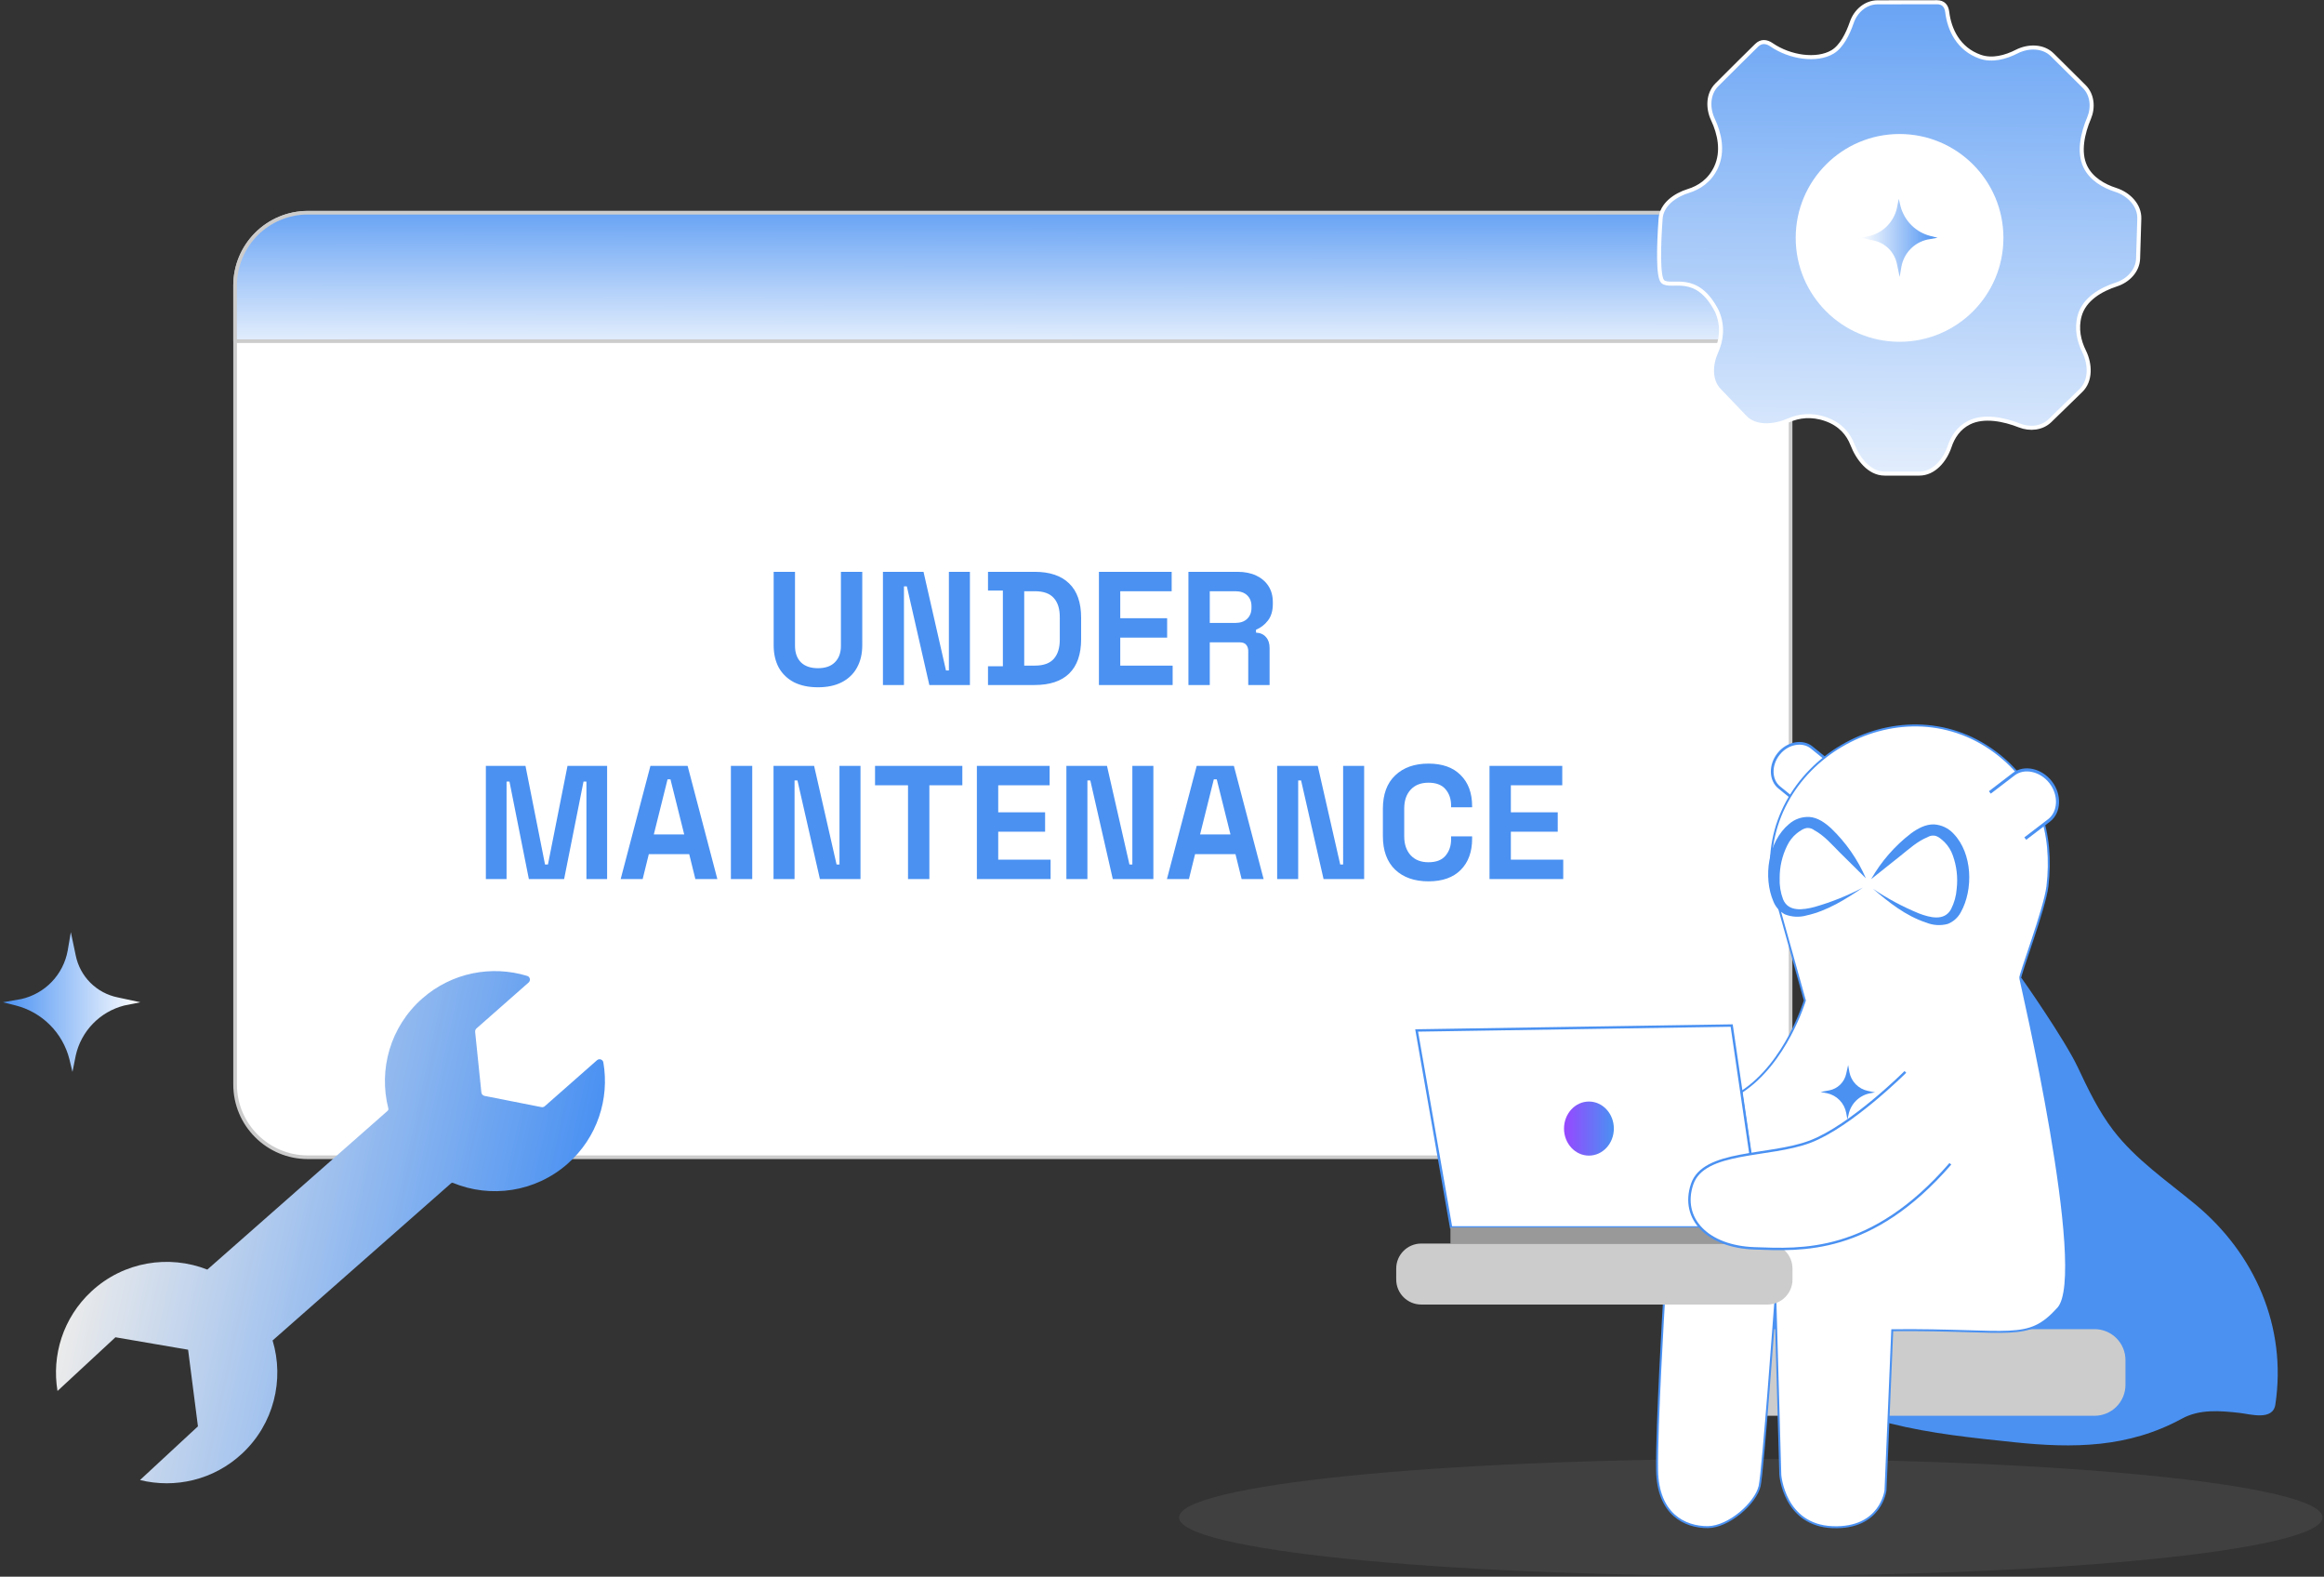 <svg width="575" height="390" viewBox="0 0 575 390" fill="none" xmlns="http://www.w3.org/2000/svg">
<rect x="0" y="0" width="575" height="390" fill="#333333" stroke="none"/>
<path d="M17.154 261.932L17.928 265.143L18.73 261.13C19.385 258.151 20.855 255.414 22.976 253.222C25.096 251.031 27.784 249.472 30.74 248.719L34.724 247.917L29.134 246.713C26.567 246.198 24.21 244.936 22.358 243.085C20.507 241.233 19.245 238.876 18.73 236.309L17.526 230.576L16.753 235.105C16.234 238.012 14.87 240.702 12.831 242.838C10.791 244.974 8.168 246.461 5.288 247.114L0.73 247.917L3.941 248.719C7.124 249.538 10.028 251.196 12.352 253.521C14.677 255.845 16.335 258.749 17.154 261.932Z" fill="url(#paint0_linear_1845_65296)"/>
<path d="M425.024 52.635H76.167C66.226 52.635 58.168 60.693 58.168 70.634V268.251C58.168 278.192 66.226 286.25 76.167 286.25H425.024C434.965 286.25 443.023 278.192 443.023 268.251V70.634C443.023 60.693 434.965 52.635 425.024 52.635Z" fill="white" stroke="#CCCCCC" stroke-width="0.903" stroke-linejoin="round"/>
<path d="M76.176 52.611H425.024C427.393 52.611 429.737 53.079 431.925 53.987C434.112 54.895 436.099 56.225 437.771 57.902C439.443 59.579 440.767 61.57 441.669 63.76C442.57 65.95 443.03 68.296 443.023 70.664V84.394H58.168V70.664C58.161 68.295 58.621 65.948 59.523 63.758C60.425 61.567 61.751 59.576 63.424 57.899C65.097 56.222 67.085 54.891 69.273 53.984C71.461 53.077 73.807 52.61 76.176 52.611Z" fill="white"/>
<path d="M76.176 52.611H425.024C427.393 52.611 429.737 53.079 431.925 53.987C434.112 54.895 436.099 56.225 437.771 57.902C439.443 59.579 440.767 61.57 441.669 63.76C442.57 65.95 443.03 68.296 443.023 70.664V84.394H58.168V70.664C58.161 68.295 58.621 65.948 59.523 63.758C60.425 61.567 61.751 59.576 63.424 57.899C65.097 56.222 67.085 54.891 69.273 53.984C71.461 53.077 73.807 52.61 76.176 52.611Z" fill="url(#paint1_linear_1845_65296)" fill-opacity="0.4"/>
<path d="M76.176 52.611H425.024C427.393 52.611 429.737 53.079 431.925 53.987C434.112 54.895 436.099 56.225 437.771 57.902C439.443 59.579 440.767 61.57 441.669 63.76C442.57 65.95 443.03 68.296 443.023 70.664V84.394H58.168V70.664C58.161 68.295 58.621 65.948 59.523 63.758C60.425 61.567 61.751 59.576 63.424 57.899C65.097 56.222 67.085 54.891 69.273 53.984C71.461 53.077 73.807 52.61 76.176 52.611Z" fill="url(#paint2_linear_1845_65296)"/>
<path d="M76.176 52.611H425.024C427.393 52.611 429.737 53.079 431.925 53.987C434.112 54.895 436.099 56.225 437.771 57.902C439.443 59.579 440.767 61.57 441.669 63.76C442.57 65.95 443.03 68.296 443.023 70.664V84.394H58.168V70.664C58.161 68.295 58.621 65.948 59.523 63.758C60.425 61.567 61.751 59.576 63.424 57.899C65.097 56.222 67.085 54.891 69.273 53.984C71.461 53.077 73.807 52.61 76.176 52.611Z" stroke="#CCCCCC" stroke-width="0.903" stroke-linejoin="round"/>
<path d="M202.379 170.003C200.086 170.003 198.113 169.59 196.459 168.763C194.833 167.91 193.579 166.71 192.699 165.163C191.846 163.59 191.419 161.737 191.419 159.603V141.443H196.699V159.763C196.699 161.47 197.179 162.817 198.139 163.803C199.126 164.79 200.539 165.283 202.379 165.283C204.219 165.283 205.619 164.79 206.579 163.803C207.566 162.817 208.059 161.47 208.059 159.763V141.443H213.339V159.603C213.339 161.737 212.899 163.59 212.019 165.163C211.166 166.71 209.913 167.91 208.259 168.763C206.633 169.59 204.673 170.003 202.379 170.003ZM218.454 169.443V141.443H228.494L234.054 165.843H234.774V141.443H239.974V169.443H229.934L224.374 145.043H223.654V169.443H218.454ZM244.451 169.443V164.803H248.131V146.083H244.451V141.443H255.971C259.731 141.443 262.585 142.403 264.531 144.323C266.505 146.217 267.491 149.043 267.491 152.803V158.083C267.491 161.843 266.505 164.683 264.531 166.603C262.585 168.497 259.731 169.443 255.971 169.443H244.451ZM253.411 164.643H256.051C258.185 164.643 259.745 164.083 260.731 162.963C261.718 161.843 262.211 160.27 262.211 158.243V152.643C262.211 150.59 261.718 149.017 260.731 147.923C259.745 146.803 258.185 146.243 256.051 146.243H253.411V164.643ZM271.892 169.443V141.443H289.892V146.243H277.172V152.923H288.772V157.723H277.172V164.643H290.132V169.443H271.892ZM294.04 169.443V141.443H306.2C307.96 141.443 309.494 141.75 310.8 142.363C312.107 142.977 313.12 143.843 313.84 144.963C314.56 146.083 314.92 147.403 314.92 148.923V149.403C314.92 151.083 314.52 152.443 313.72 153.483C312.92 154.523 311.934 155.283 310.76 155.763V156.483C311.827 156.537 312.654 156.91 313.24 157.603C313.827 158.27 314.12 159.163 314.12 160.283V169.443H308.84V161.043C308.84 160.403 308.667 159.883 308.32 159.483C308 159.083 307.454 158.883 306.68 158.883H299.32V169.443H294.04ZM299.32 154.083H305.64C306.894 154.083 307.867 153.75 308.56 153.083C309.28 152.39 309.64 151.483 309.64 150.363V149.963C309.64 148.843 309.294 147.95 308.6 147.283C307.907 146.59 306.92 146.243 305.64 146.243H299.32V154.083ZM120.212 217.443V189.443H130.012L134.852 213.843H135.572L140.412 189.443H150.212V217.443H145.092V193.323H144.372L139.572 217.443H130.852L126.052 193.323H125.332V217.443H120.212ZM153.566 217.443L160.926 189.443H170.126L177.486 217.443H172.046L170.526 211.283H160.526L159.006 217.443H153.566ZM161.766 206.403H169.286L165.886 192.763H165.166L161.766 206.403ZM180.837 217.443V189.443H186.117V217.443H180.837ZM191.384 217.443V189.443H201.424L206.984 213.843H207.704V189.443H212.904V217.443H202.864L197.304 193.043H196.584V217.443H191.384ZM224.661 217.443V194.243H216.501V189.443H238.101V194.243H229.941V217.443H224.661ZM241.697 217.443V189.443H259.697V194.243H246.977V200.923H258.577V205.723H246.977V212.643H259.937V217.443H241.697ZM263.845 217.443V189.443H273.885L279.445 213.843H280.165V189.443H285.365V217.443H275.325L269.765 193.043H269.045V217.443H263.845ZM288.722 217.443L296.082 189.443H305.282L312.642 217.443H307.202L305.682 211.283H295.682L294.162 217.443H288.722ZM296.922 206.403H304.442L301.042 192.763H300.322L296.922 206.403ZM315.994 217.443V189.443H326.034L331.594 213.843H332.314V189.443H337.514V217.443H327.474L321.914 193.043H321.194V217.443H315.994ZM353.43 218.003C349.964 218.003 347.217 217.043 345.19 215.123C343.164 213.177 342.15 210.403 342.15 206.803V200.083C342.15 196.483 343.164 193.723 345.19 191.803C347.217 189.857 349.964 188.883 353.43 188.883C356.87 188.883 359.524 189.83 361.39 191.723C363.284 193.59 364.23 196.163 364.23 199.443V199.683H359.03V199.283C359.03 197.63 358.564 196.27 357.63 195.203C356.724 194.137 355.324 193.603 353.43 193.603C351.564 193.603 350.097 194.177 349.03 195.323C347.964 196.47 347.43 198.03 347.43 200.003V206.883C347.43 208.83 347.964 210.39 349.03 211.563C350.097 212.71 351.564 213.283 353.43 213.283C355.324 213.283 356.724 212.75 357.63 211.683C358.564 210.59 359.03 209.23 359.03 207.603V206.883H364.23V207.443C364.23 210.723 363.284 213.31 361.39 215.203C359.524 217.07 356.87 218.003 353.43 218.003ZM368.533 217.443V189.443H386.533V194.243H373.813V200.923H385.413V205.723H373.813V212.643H386.773V217.443H368.533Z" fill="#4A91F2"/>
<path d="M104.465 246.995C111.828 240.513 121.71 238.728 130.449 241.403C131.17 241.625 131.341 242.543 130.775 243.042L117.891 254.386C117.648 254.6 117.523 254.918 117.557 255.24L119.097 270.199C119.141 270.636 119.467 270.994 119.898 271.079L133.943 273.851C134.248 273.911 134.564 273.826 134.797 273.621L147.697 262.263C148.263 261.764 149.154 262.051 149.282 262.796C150.827 271.801 147.803 281.374 140.443 287.856C132.395 294.941 121.338 296.417 112.054 292.588C111.913 292.53 111.753 292.559 111.639 292.659L67.444 331.572C70.378 341.28 67.784 352.247 59.843 359.604C52.817 366.114 43.291 368.234 34.639 366.096L48.975 352.814L46.537 333.859L28.562 330.782L14.226 344.065C12.754 335.275 15.594 325.939 22.62 319.429C30.601 312.034 41.808 310.301 51.296 314.041L95.893 274.775C96.061 274.627 96.134 274.397 96.079 274.18C93.63 264.583 96.522 253.989 104.465 246.995Z" fill="url(#paint3_linear_1845_65296)"/>
<path opacity="0.1" d="M433.177 389.806C511.301 389.806 574.632 383.332 574.632 375.345C574.632 367.359 511.301 360.885 433.177 360.885C355.054 360.885 291.723 367.359 291.723 375.345C291.723 383.332 355.054 389.806 433.177 389.806Z" fill="#B5B5B5"/>
<path d="M514.022 263.877C516.604 269.347 519.221 274.853 522.904 279.647C528.465 286.868 536.155 292.103 543.187 297.925C557.873 310.093 565.862 328.182 562.964 347.427C562.35 351.507 556.709 349.774 554.073 349.485C549.253 348.952 544.225 348.519 539.865 350.902C526.632 358.123 513.038 358.286 498.343 356.742C488.098 355.668 477.79 354.63 467.77 352.121C461.858 350.649 456.207 348.356 450.502 346.271C444.653 344.123 438.533 343.311 432.711 341.334C427.097 339.42 426.393 334.221 427.512 329.121C429.125 321.972 431.008 314.886 433.163 307.863C435.455 300.359 438.037 292.958 440.907 285.658C443.615 278.699 447.325 272.01 449.88 265.005C451.902 259.436 453.066 253.379 451.938 247.557C451.739 246.546 451.613 245.219 452.533 244.759C452.872 244.626 453.236 244.574 453.599 244.606C469.711 244.93 499.634 241.555 500.139 241.898C500.23 241.952 510.8 257.071 514.022 263.877Z" fill="#4A91F2"/>
<path d="M518.233 350.199H436.733V328.77H518.233C519.237 328.77 520.232 328.968 521.159 329.352C522.087 329.736 522.93 330.3 523.64 331.01C524.35 331.719 524.913 332.562 525.297 333.49C525.681 334.418 525.879 335.412 525.879 336.416V342.554C525.879 343.558 525.681 344.552 525.297 345.48C524.913 346.407 524.35 347.25 523.64 347.96C522.93 348.67 522.087 349.233 521.159 349.617C520.232 350.001 519.237 350.199 518.233 350.199Z" fill="#CCCCCC"/>
<path d="M453.31 188.996L448.201 184.862C445.936 183.057 442.217 183.77 440.078 186.469C437.884 189.177 437.956 192.959 440.222 194.782L445.331 198.943" fill="white"/>
<path d="M453.31 188.996L448.201 184.862C445.936 183.057 442.217 183.77 440.078 186.469C437.884 189.177 437.956 192.959 440.222 194.782L445.331 198.943" stroke="#4A91F2" stroke-width="0.668" stroke-miterlimit="10"/>
<path d="M411.703 321.877C411.703 321.877 409.844 352.667 409.997 363.634C410.151 374.601 416.921 377.779 422.553 377.742C427.761 377.697 434.387 371.812 435.362 367.588C436.21 363.923 439.261 321.724 439.261 321.724L440.48 364.807C440.48 364.807 441.383 377.291 453.415 377.752C465.447 378.212 466.512 368.617 466.512 368.617L468.182 329.035C498.033 328.765 501.58 332.068 509.226 323.619C516.871 315.171 499.856 242.02 499.847 242.011C499.54 241.505 505.904 224.86 506.572 219.228C508.107 206.193 504.532 194.152 493.655 186.055C469.708 168.21 434.604 189.007 438.431 218.415L446.555 247.472C446.555 247.472 441.96 262.916 430.831 270.128L435.732 303.626L411.703 321.877Z" fill="white" stroke="#4A91F2" stroke-width="0.487" stroke-miterlimit="10"/>
<path d="M435.759 303.609L428.448 253.674L350.504 254.892L359.025 303.609H435.759Z" fill="white" stroke="#4A91F2" stroke-width="0.596" stroke-miterlimit="10"/>
<path d="M393.13 285.848C396.535 285.848 399.295 282.853 399.295 279.159C399.295 275.465 396.535 272.471 393.13 272.471C389.725 272.471 386.965 275.465 386.965 279.159C386.965 282.853 389.725 285.848 393.13 285.848Z" fill="url(#paint4_linear_1845_65296)"/>
<path d="M501.093 207.429L506.996 202.915C509.596 200.92 509.776 196.597 507.393 193.528C505.01 190.414 500.831 189.493 498.231 191.497L492.328 196.01" fill="white"/>
<path d="M501.093 207.429L506.996 202.915C509.596 200.92 509.776 196.597 507.393 193.528C505.01 190.414 500.831 189.493 498.231 191.497L492.328 196.01" stroke="#4A91F2" stroke-width="0.758" stroke-miterlimit="10"/>
<path d="M358.871 307.607H435.75V303.618H358.871V307.607Z" fill="#999999"/>
<path d="M457.379 275.64L457.09 276.931L456.783 275.279C456.561 274.091 455.992 272.996 455.149 272.13C454.306 271.264 453.226 270.667 452.044 270.414L450.438 270.107L452.577 269.71C453.603 269.515 454.549 269.023 455.297 268.294C456.045 267.565 456.562 266.632 456.783 265.612L457.262 263.445L457.568 265.151C457.778 266.304 458.329 267.368 459.15 268.205C459.97 269.042 461.023 269.613 462.172 269.845L463.914 270.206L462.623 270.441C461.338 270.703 460.158 271.335 459.226 272.259C458.295 273.182 457.653 274.357 457.379 275.64Z" fill="#4A91F2"/>
<path d="M460.929 219.545C457.117 221.547 453.109 223.153 448.969 224.338C446.099 225.088 442.461 225.62 441.161 222.443C440.532 220.775 440.247 218.997 440.322 217.216C440.304 214.431 440.937 211.68 442.172 209.183C442.727 208.004 443.538 206.965 444.546 206.141C445.232 205.608 446.397 204.733 447.371 204.805C447.905 204.82 448.42 205.003 448.843 205.328C451.334 206.682 453.112 208.768 455.071 210.744L461.651 217.252C459.645 212.613 456.733 208.421 453.085 204.922C451.569 203.532 449.754 202.214 447.669 202.079C445.834 201.989 444.035 202.613 442.651 203.821C437.433 208.136 436.197 217.009 438.769 222.975C439.311 224.353 440.33 225.49 441.64 226.18C443.341 226.849 445.215 226.941 446.974 226.441C452.156 225.295 456.633 222.425 460.929 219.545Z" fill="#4A91F2"/>
<path d="M463.41 219.852C466.973 222.257 470.771 224.292 474.747 225.927C477.518 226.983 481.065 227.913 482.717 224.907C483.528 223.317 484.007 221.579 484.125 219.798C484.442 217.032 484.115 214.23 483.169 211.611C482.744 210.379 482.05 209.256 481.138 208.326C480.515 207.721 479.459 206.728 478.484 206.692C477.95 206.649 477.416 206.775 476.958 207.053C474.332 208.127 472.346 209.995 470.17 211.72L462.949 217.469C465.45 213.076 468.805 209.228 472.815 206.15C474.476 204.932 476.426 203.857 478.529 203.921C480.359 204.036 482.075 204.85 483.322 206.195C488.043 211.061 488.296 220.024 485.127 225.675C484.431 226.977 483.295 227.99 481.923 228.536C480.154 229.015 478.277 228.901 476.579 228.211C471.461 226.532 467.318 223.183 463.41 219.852Z" fill="#4A91F2"/>
<path d="M351.642 322.684H437.304C440.724 322.684 443.496 319.911 443.496 316.491V313.792C443.496 310.373 440.724 307.6 437.304 307.6H351.642C348.222 307.6 345.45 310.373 345.45 313.792V316.491C345.45 319.911 348.222 322.684 351.642 322.684Z" fill="#CCCCCC"/>
<path d="M471.426 265.143C471.426 265.143 458.004 278.538 447.867 282.392C437.73 286.247 421.491 284.423 418.648 292.953C415.805 301.483 422.502 308.38 434.074 308.786C445.646 309.192 463.031 310.411 482.556 287.871" fill="white"/>
<path d="M471.426 265.143C471.426 265.143 458.004 278.538 447.867 282.392C437.73 286.247 421.491 284.423 418.648 292.953C415.805 301.483 422.502 308.38 434.074 308.786C445.646 309.192 463.031 310.411 482.556 287.871" stroke="#4A91F2" stroke-width="0.596" stroke-miterlimit="10"/>
<path d="M424.618 87.066C425.876 84.255 426.447 80.696 424.793 76.974C419.738 67.125 413.537 71.418 411.422 69.681C410.171 68.653 410.385 60.81 410.867 54.067C411.114 50.615 414.43 48.249 417.738 47.231C420.367 46.422 423.018 44.715 424.562 41.439C426.446 37.44 425.432 33.005 423.81 29.563C422.478 26.736 422.561 23.197 424.771 20.987C428.294 17.466 432.337 13.442 434.614 11.218C435.753 10.106 437.022 10.193 438.333 11.095C442.836 14.194 449.489 15.174 453.4 12.846C455.599 11.537 457.165 8.462 458.167 5.537C459.121 2.753 461.579 0.584 464.522 0.573C469.773 0.553 475.942 0.538 479.261 0.553C480.805 0.56 481.598 1.462 481.783 2.995C482.3 7.296 484.533 12.136 489.94 14.028C492.918 15.07 496.23 14.157 498.967 12.764C501.834 11.305 505.497 11.303 507.78 13.569L515.669 21.404C517.704 23.425 517.981 26.596 516.862 29.236C515.304 32.911 514.208 37.622 515.948 41.218C517.413 44.246 520.474 46.008 523.475 46.971C526.675 47.997 529.405 50.748 529.303 54.106L529.005 63.943C528.913 66.981 526.532 69.425 523.641 70.362C519.811 71.605 515.689 73.983 514.55 78.081C513.656 81.3 514.393 84.39 515.639 86.908C517.191 90.043 517.367 94.152 514.86 96.591L507.191 104.051C505.229 105.96 502.233 106.258 499.687 105.256C495.869 103.754 490.89 102.69 487.192 104.539C484.616 105.828 483.153 108.092 482.372 110.437C481.232 113.86 478.495 117.145 474.887 117.145H466.278C462.481 117.145 459.67 113.454 458.301 109.912C457.317 107.368 455.35 104.945 451.728 103.677C448.174 102.433 445.045 102.875 442.544 103.971C439.057 105.5 434.394 105.971 431.761 103.222L425.343 96.521C423.006 94.081 423.237 90.15 424.618 87.066Z" fill="url(#paint5_linear_1845_65296)" stroke="white"/>
<circle cx="469.986" cy="58.845" r="25.697" fill="white"/>
<path d="M470.218 50.981L469.785 49.187L469.337 51.429C468.971 53.093 468.149 54.623 466.964 55.848C465.779 57.072 464.277 57.944 462.626 58.364L460.4 58.812L463.523 59.485C464.957 59.773 466.275 60.478 467.309 61.512C468.344 62.547 469.049 63.864 469.337 65.299L470.009 68.502L470.442 65.972C470.732 64.347 471.494 62.844 472.633 61.651C473.773 60.457 475.239 59.626 476.848 59.261L479.395 58.812L477.601 58.364C475.822 57.906 474.199 56.98 472.9 55.681C471.602 54.383 470.675 52.759 470.218 50.981Z" fill="url(#paint6_linear_1845_65296)"/>
<defs>
<linearGradient id="paint0_linear_1845_65296" x1="34.752" y1="247.917" x2="0.73" y2="247.917" gradientUnits="userSpaceOnUse">
<stop stop-color="white"/>
<stop offset="1" stop-color="#4A91F2"/>
</linearGradient>
<linearGradient id="paint1_linear_1845_65296" x1="443.023" y1="68.502" x2="58.45" y2="68.502" gradientUnits="userSpaceOnUse">
<stop stop-color="#4A91F2"/>
<stop offset="1" stop-color="#9747FF"/>
</linearGradient>
<linearGradient id="paint2_linear_1845_65296" x1="246.428" y1="91.91" x2="246.465" y2="44.643" gradientUnits="userSpaceOnUse">
<stop stop-color="white"/>
<stop offset="1" stop-color="#4A91F2"/>
</linearGradient>
<linearGradient id="paint3_linear_1845_65296" x1="139.732" y1="316.422" x2="23.756" y2="291.127" gradientUnits="userSpaceOnUse">
<stop stop-color="#4A91F2"/>
<stop offset="1" stop-color="#EBEBEB"/>
</linearGradient>
<linearGradient id="paint4_linear_1845_65296" x1="399.295" y1="279.159" x2="386.974" y2="279.159" gradientUnits="userSpaceOnUse">
<stop stop-color="#4A91F2"/>
<stop offset="1" stop-color="#9747FF"/>
</linearGradient>
<linearGradient id="paint5_linear_1845_65296" x1="468.7" y1="144.72" x2="470.317" y2="-28.672" gradientUnits="userSpaceOnUse">
<stop stop-color="white"/>
<stop offset="1" stop-color="#4A91F2"/>
</linearGradient>
<linearGradient id="paint6_linear_1845_65296" x1="460.384" y1="58.812" x2="479.395" y2="58.812" gradientUnits="userSpaceOnUse">
<stop stop-color="white"/>
<stop offset="1" stop-color="#4A91F2"/>
</linearGradient>
</defs>
</svg>
